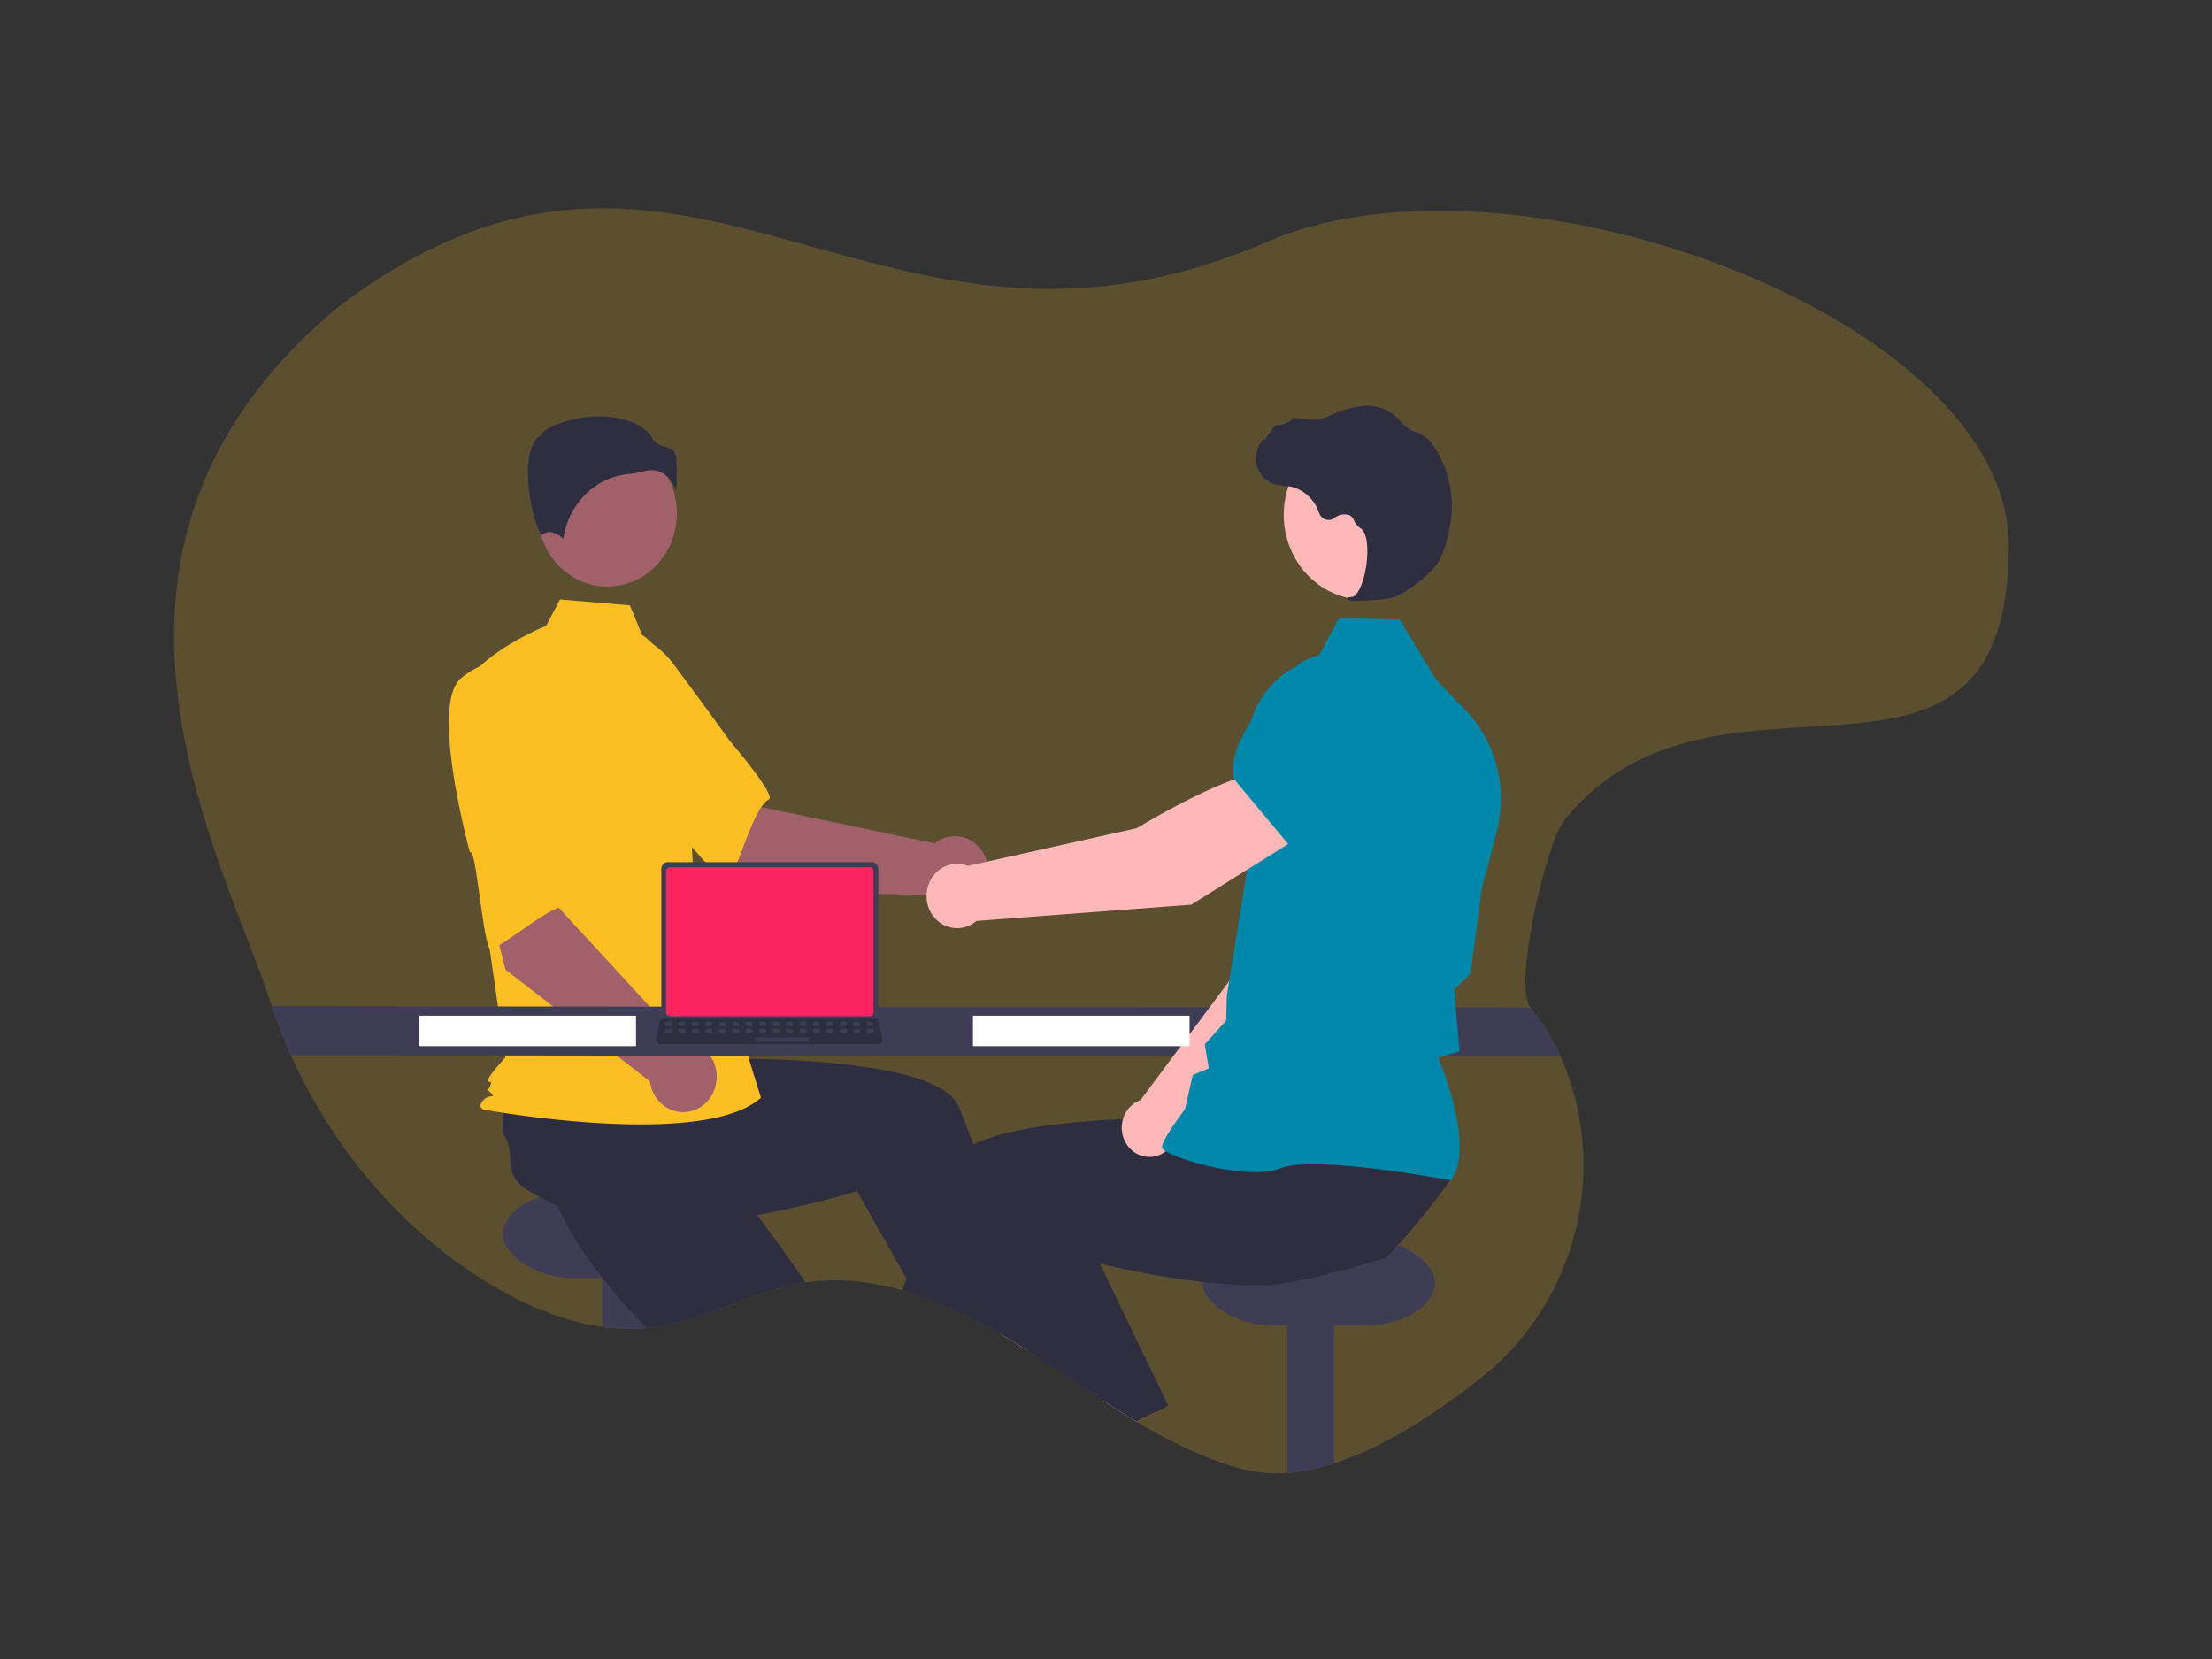 <?xml version="1.0" encoding="UTF-8" standalone="no"?>
<svg
   id="b88c6bac-a909-4a59-ae90-142f9fc59a3a"
   data-name="Layer 1"
   width="800"
   height="600"
   viewBox="0 0 800 600"
   version="1.1"
   sodipodi:docname="interview.svg"
   inkscape:version="1.2.2 (b0a8486541, 2022-12-01)"
   xmlns:inkscape="http://www.inkscape.org/namespaces/inkscape"
   xmlns:sodipodi="http://sodipodi.sourceforge.net/DTD/sodipodi-0.dtd"
   xmlns="http://www.w3.org/2000/svg"
   xmlns:svg="http://www.w3.org/2000/svg">
  <rect x="0" y="0" width="800" height="600" fill="#333333" stroke="none"/>
  <defs
     id="defs18498" />
  <sodipodi:namedview
     id="namedview18496"
     pagecolor="#ffffff"
     bordercolor="#000000"
     borderopacity="0.25"
     inkscape:showpageshadow="2"
     inkscape:pageopacity="0.0"
     inkscape:pagecheckerboard="0"
     inkscape:deskcolor="#d1d1d1"
     showgrid="false"
     inkscape:zoom="0.68550477"
     inkscape:cx="302.69665"
     inkscape:cy="332.60162"
     inkscape:window-width="1880"
     inkscape:window-height="1008"
     inkscape:window-x="1940"
     inkscape:window-y="52"
     inkscape:window-maximized="0"
     inkscape:current-layer="g13987" />
  <g
     id="g13575"
     transform="matrix(0.69,0,0,0.728,112.35,68.476)"
     style="stroke-width:1.411">
    <g
       id="g13987"
       transform="matrix(0.841,0,0,0.841,-33.552,105.421)"
       style="stroke-width:1.678">
      <path
         d="m 770.925,575.462 c -27.3,20.79 -60.56,41.85 -93.26,51.78 -9.427,2.948 -19.154,4.83 -29,5.61 -9.205,0.74 -18.469,0.021 -27.45,-2.13 -23.6,-5.87 -45.49,-16.15 -66.67,-28.16 -6.92,-3.93 -13.76,-8.04 -20.56,-12.24 -11.1,-6.86 -22.09,-13.96 -33.11,-20.89 -1.65,-1.05 -3.29,-2.08 -4.94,-3.1 h -0.01 c -2.66,-1.67 -5.327,-3.317 -8,-4.94 -0.47,-0.29 -0.94,-0.57 -1.42,-0.86 -5.05,-3.06 -10.187,-6.05 -15.41,-8.97 -0.64,-0.35 -1.28,-0.71 -1.92,-1.06 -10.106,-5.606 -20.493,-10.689 -31.12,-15.23 -6.98,-2.94 -14.05,-5.59 -21.19,-7.85 h -0.01 c -2.73,-0.86 -5.47,-1.67 -8.22,-2.41 -8.246,-2.263 -16.649,-3.907 -25.14,-4.92 -11.7,-1.416 -23.534,-1.322 -35.21,0.28 -0.79,0.11 -1.57,0.22 -2.36,0.35 -31.6,5.06 -60.44,22.12 -92.18,26.14 -1.03,0.13 -2.05,0.25 -3.08,0.34 -0.44,0.04 -0.88,0.09 -1.32,0.12 -9.224,0.789 -18.506,0.561 -27.68,-0.68 -25.63,-3.38 -50.59,-13.87 -73.06,-27.09 -52.53,-30.91 -95.13,-78.42 -121.03,-133.44 -4.448,-9.429 -8.396,-19.086 -11.83,-28.93 C -14.927,267.769 -125.282,87.007 57.94,-56.507 275.961,-212.39 391.682,8.829 639.659,-95.911 c 154.424,-59.316 458.588,47.592 458.603,180.98 0.023,177.518 -182.567,50.142 -277.259,162.563 -10.774,12.782 -32.018,97.46 -20.788,110.38 7.55,8.767 13.868,18.524 18.78,29 3.6,7.573 6.521,15.451 8.73,23.54 0.41,1.49 0.79,2.98 1.16,4.47 14.7,60.04 -8.79,122.98 -57.96,160.44 z"
         fill="#f2f2f2"
         id="path18365"
         sodipodi:nodetypes="cccccccccccccccccccccccccccccccccccc"
         style="opacity:0.2;fill:#fbbf24;fill-opacity:1;stroke-width:2.256" />
      <rect
         x="159.665"
         y="466.772"
         width="145"
         height="51"
         rx="43.979"
         fill="#3f3d56"
         id="rect18367"
         ry="41.641"
         style="stroke-width:2.256" />
      <path
         d="m 250.665,504.772 v 42.43 a 125.553,125.553 0 0 1 -29,-0.56 v -41.87 z"
         fill="#3f3d56"
         id="path18369"
         style="stroke-width:2.256" />
      <path
         d="m 348.285,520.372 c -0.79,0.11 -1.57,0.22 -2.36,0.35 -31.6,5.06 -60.44,22.12 -92.18,26.14 -1.03,0.13 -2.05,0.25 -3.08,0.34 -0.44,0.04 -0.88,0.09 -1.32,0.12 -7.75,-7.59 -15.5,-15.67 -22.78,-24.04 -3.95,-4.53 -7.77,-9.15 -11.36,-13.83 -9.32,-12.08 -17.22,-24.5 -22.44,-36.7 0.53,-5.85 -3.11,-19.38 -4.85,-29.74 l -0.01,-0.01 c -0.74,-4.35 -1.14,-8.13 -0.77,-10.56 2.12,-14.02 13.57,-12.41 17.09,-26.15 a 77.5,77.5 0 0 1 10.11,-7.11 c 0.59,-0.35 1.19,-0.7 1.81,-1.05 l 38.2,-26.4 14.6,14.32 22.22,21.8 24.08,23.61 -20.44,20.65 c 0,0 17.08,19.69 37.05,45.94 5.36,7.05 10.93,14.58 16.43,22.32 z"
         fill="#2f2e41"
         id="path18371"
         style="stroke-width:2.256" />
      <path
         d="m 677.665,504.772 v 122.47 a 132.151,132.151 0 0 1 -29,5.61 v -128.08 z"
         fill="#3f3d56"
         id="path18373"
         style="stroke-width:2.256" />
      <rect
         x="595.665"
         y="494.772"
         width="145"
         height="51"
         rx="43.979"
         fill="#3f3d56"
         id="rect18375"
         ry="41.641"
         style="stroke-width:2.256" />
      <path
         d="m 486.505,560.532 q -7.575,-4.59 -15.41,-8.97 c -0.64,-0.35 -1.28,-0.71 -1.92,-1.06 l 3.44,-1.47 9.28,-3.99 0.09,-0.04 0.1,0.34 z"
         fill="#ffb6b6"
         id="path18377"
         style="stroke-width:2.256" />
      <path
         d="m 500.875,569.432 c -1.65,-1.05 -3.29,-2.08 -4.94,-3.1 h -0.01 q -3.99,-2.505 -8,-4.94 c -0.47,-0.29 -0.94,-0.57 -1.42,-0.86 q -7.575,-4.59 -15.41,-8.97 c -0.64,-0.35 -1.28,-0.71 -1.92,-1.06 a 337.758,337.758 0 0 0 -31.12,-15.23 c -6.98,-2.94 -14.05,-5.59 -21.19,-7.85 h -0.01 l -5.61,-9.39 -25.25,-42.29 -5.55,-9.29 c 0,0 -18.93,5.6 -45.72,10.97 -9.75,1.96 -20.53,3.88 -31.84,5.5 -12.09,1.72 -24.77,3.09 -37.37,3.75 -6.01,0.32 -12,0.48 -17.9,0.43 -15.25,-0.1 -29.9,-1.53 -42.73,-4.93 -4.28,-4.02 -17.18,-9.49 -26.42,-14.5 h -0.01 c -3.88,-2.1 -7.1,-4.11 -8.79,-5.9 -9.74,-10.3 -1.42,-18.33 -10.08,-29.57 a 78.018,78.018 0 0 1 0.63,-12.34 c 0.09,-0.68 0.18,-1.37 0.29,-2.07 l 2.73,-46.36 20.28,-2.68 30.86,-4.08 33.43,-4.42 3.68,28.82 c 0,0 26.03,-1.32 59.01,-0.88 52.97,0.72 123.85,6 133.45,28.66 0.9,2.13 1.8,4.28 2.7,6.43 q 3.21,7.71 6.36,15.5 c 7.61,18.8 14.87,37.78 21.5,55.72 4.12,11.16 8,21.92 11.57,31.99 2.87,8.1 5.53,15.76 7.96,22.81 2.22,6.44 4.23,12.37 6.02,17.69 0.28,0.83 0.55,1.65 0.82,2.44 z"
         fill="#2f2e41"
         id="path18379"
         style="stroke-width:2.256" />
      <path
         d="m 314.319,288.545 -64.055,-54.401 41.675,-42.177 29.075,47.623 107.774,21.367 a 20.9,20.9 0 1 1 -2.97,30.678 z"
         fill="#a0616a"
         id="path18381"
         style="stroke-width:2.256" />
      <path
         d="m 193.653,162.647 c -7.403,24.083 63.1,81.52 63.1,81.52 0.783,-5.782 40.756,44.073 43.475,39.558 7.729,-12.832 16.234,-44.552 25.157,-48.606 5.103,-2.318 -24.171,-34.543 -24.171,-34.543 0,0 -14.933,-19.756 -34.649,-44.794 a 53.412,53.412 0 0 0 -47.084,-20.961 c 0,0 -18.426,3.744 -25.828,27.827 z"
         fill="#3f3d56"
         id="path18383"
         style="fill:#fbbf24;stroke-width:1.678" />
      <circle
         cx="224.825"
         cy="66.009"
         r="43.324"
         fill="#a0616a"
         id="circle18385"
         style="stroke-width:2.256" />
      <path
         d="m 246.487,137.967 c 9.334,5.549 14.917,15.744 18.122,26.119 a 247.516,247.516 0 0 1 10.636,59.137 l 3.385,60.089 41.926,127.947 c -36.336,30.746 -172.919,6.988 -172.919,6.988 0,0 -4.193,-1.397 0,-5.59 4.193,-4.193 8.274,-0.478 4.082,-4.671 -4.193,-4.193 -1.302,0.478 0.095,-3.715 1.398,-4.193 0,-1.397 -1.398,-2.795 -1.398,-1.398 10.819,-13.976 10.819,-13.976 L 150.056,314.058 136.081,165.918 c 16.771,-20.963 50.498,-33.321 50.498,-33.321 l 8.715,-15.687 43.574,3.486 z"
         fill="#3f3d56"
         id="path18387"
         style="fill:#fbbf24;stroke-width:1.678" />
      <path
         d="m 260.539,42.992 a 20.078,20.078 0 0 1 7.133,10.02 141.018,141.018 0 0 0 0.093,-19.659 c -0.511,-4.601 -3.75,-5.636 -7.5,-6.835 -3.387,-1.083 -7.218,-2.307 -8.248,-6.774 C 238.397,6.495 214.69,7.163 198.465,11.784 c -8.928,2.543 -14.065,5.81 -14.524,7.724 l -0.095,0.394 -0.363,0.181 c -6.882,3.441 -8.221,14.306 -8.133,22.815 0.168,16.031 5.703,34.239 8.821,35.718 0.165,0.078 0.207,0.048 0.278,-0.012 v 0 c 4.695,-3.752 10.424,0.285 12.941,2.48 a 45.059,45.059 0 0 1 40.346,-38.219 70.703,70.703 0 0 0 9.724,-1.631 20.472,20.472 0 0 1 4.968,-0.652 14.137,14.137 0 0 1 8.11,2.408 z"
         fill="#2f2e41"
         id="path18389"
         style="stroke-width:2.256" />
      <path
         d="m 205.949,353.817 -13.253,-6.787 a 3.632,3.632 0 0 1 3.276,-6.397 l 13.253,6.787 a 3.632,3.632 0 0 1 -3.276,6.397 z"
         fill="#6c63ff"
         id="path18391"
         style="stroke-width:2.256" />
      <path
         d="m 161.346,335.633 -21.801,-81.162 58.259,-11.028 -3.133,55.709 76.547,78.818 a 20.9,20.9 0 1 1 -19.875,23.558 z"
         fill="#a0616a"
         id="path18393"
         style="stroke-width:2.256" />
      <path
         d="m 133.583,163.471 c -19.775,15.612 5.606,102.935 5.606,102.935 3.93,-4.313 8.496,59.425 13.299,57.255 13.651,-6.168 38.673,-27.438 48.319,-25.704 5.516,0.992 -0.263,-42.159 -0.263,-42.159 0,0 -1.063,-24.742 -3.061,-56.548 a 53.412,53.412 0 0 0 -26.836,-44.001 c 0,0 -17.29,-7.388 -37.065,8.223 z"
         fill="#3f3d56"
         id="path18395"
         style="fill:#fbbf24;stroke-width:1.678" />
      <path
         d="m 818.995,387.012 -791.42,-0.9 a 297.454,297.454 0 0 1 -11.83,-28.93 l 784.47,0.83 a 127.185,127.185 0 0 1 18.78,29 z"
         fill="#3f3d56"
         id="path18397"
         style="stroke-width:2.256" />
      <path
         d="m 566.925,596.832 q -6.135,2.97 -12.38,5.73 c -6.92,-3.93 -13.76,-8.04 -20.56,-12.24 l 25.22,-11.08 z"
         fill="#ffb6b6"
         id="path18399"
         style="stroke-width:2.256" />
      <path
         d="m 750.805,459.032 q -6.15,8.25 -12.69,16.17 -6.03,7.305 -12.38,14.33 c -1.75,1.94 -3.52,3.87 -5.33,5.78 q -4.995,5.355 -10.21,10.53 c -6.26,1.97 -18.94,5.44 -32.53,8.68 -9.89,2.35 -20.26,4.58 -29,6 a 104.486,104.486 0 0 1 -14.81,1.58 c -5.9,0.05 -11.89,-0.11 -17.9,-0.43 -6.78,-0.36 -13.57,-0.92 -20.28,-1.64 -17.45,-1.83 -34.35,-4.68 -48.93,-7.61 -5.34,-1.06 -10.36,-2.14 -14.98,-3.19 -8.75,-1.97 -16.07,-3.81 -21.37,-5.21 -5.97,-1.56 -9.37,-2.57 -9.37,-2.57 l -14.95,25.04 -7.76,12.99 -5.7,9.55 -1.52,2.53 c -0.64,-0.35 -1.28,-0.71 -1.92,-1.06 a 337.758,337.758 0 0 0 -31.12,-15.23 c -6.98,-2.94 -14.05,-5.59 -21.19,-7.85 h -0.01 c -2.73,-0.86 -5.47,-1.67 -8.22,-2.41 q 1.29,-3.465 2.61,-6.98 2.46,-6.555 5.02,-13.23 c 3.69,-9.64 7.51,-19.42 11.44,-29.15 3.22,-7.99 6.5,-15.95 9.82,-23.8 1.53,-3.62 4.64,-6.8 8.99,-9.59 a 52.323,52.323 0 0 1 6.49,-3.48 c 12.45,-5.67 30.79,-9.36 51,-11.73 1.67,-0.19 3.35,-0.38 5.04,-0.56 16.73,-1.76 34.48,-2.67 51.08,-3.09 8.31,-0.21 16.33,-0.29 23.79,-0.3 q 3.615,0 7.03,0.02 h 0.01 c 6.15,0.03 11.81,0.12 16.79,0.22 0.97,0.02 1.91,0.05 2.83,0.07 h 0.01 c 0.62,0.01 1.23,0.03 1.83,0.04 10.89,0.28 17.57,0.62 17.57,0.62 l 2.59,-20.32 0.53,-4.1 0.5,-3.9 v -0.01 l 0.06,-0.49 0.41,-0.01 7.2,-0.14 60.52,-1.18 33.06,-0.65 -5.24,22.46 -8.65,37.06 c 0.88,5.86 30.14,1.27 29.84,6.24 z"
         fill="#2f2e41"
         id="path18401"
         style="stroke-width:2.256" />
      <path
         d="m 574.385,593.132 c -2.47,1.26 -4.96,2.5 -7.46,3.7 q -6.135,2.97 -12.38,5.73 c -6.92,-3.93 -13.76,-8.04 -20.56,-12.24 -11.1,-6.86 -22.09,-13.96 -33.11,-20.89 -1.65,-1.05 -3.29,-2.08 -4.94,-3.1 h -0.01 c -4.54,-6.74 -9.17,-13.76 -13.84,-20.99 -0.07,-0.1 -0.13,-0.2 -0.19,-0.3 q -1.8,-2.76 -3.58,-5.56 c -7.47,-11.7 -14.98,-23.9 -22.27,-36.36 l 18.46,-8.62 34.32,-16.02 5.92,-2.76 17.02,33.51 15.18,29.89 3.38,6.65 z"
         fill="#2f2e41"
         id="path18403"
         style="stroke-width:2.256" />
      <path
         d="m 579.557,432.25 87.501,-84.384 24.252,-68.67 -35.773,-15.555 c -18.375,17.601 -38.237,72.424 -38.237,72.424 l -60.213,76.604 c -0.469,0.161 -0.937,0.331 -1.399,0.535 a 17.231,17.231 0 1 0 23.869,19.045 z"
         fill="#ffb8b8"
         id="path18405"
         style="stroke-width:2.256" />
      <path
         d="m 645.471,271.308 45.375,14.405 0.171,-0.029 c 16.889,-2.829 30.903,-30.412 39.684,-53.054 A 31.596,31.596 0 0 0 714.615,192.607 v 0 a 31.666,31.666 0 0 0 -33.165,4.184 l -23.301,19.039 z"
         fill="#6c63ff"
         id="path18407"
         style="stroke-width:2.256" />
      <path
         d="m 750.623,460.045 0.265,-0.352 c 14.157,-18.776 -5.206,-65.273 -8.133,-72.017 l 13.164,-3.899 -2.294,-25.064 -1.105,-11.176 10.235,-9.72 0.035,-0.248 7.039,-50.092 9.21,-33.154 a 73.285,73.285 0 0 0 -18.961,-71.535 l -18.827,-18.693 -22.556,-35.306 -37.819,-0.976 -13.6,24.159 a 55.141,55.141 0 0 0 -44.103,55.179 l 1.28,64.316 -13.57,79.687 -0.381,14.475 -13.319,14.055 2.462,14.21 -9.963,3.969 -4.875,20.191 c -1.862,2.33 -14.156,17.87 -14.268,22.202 -0.017,0.65 0.447,1.292 1.459,2.016 7.958,5.694 52.437,18.031 72.456,10.614 21.323,-7.894 104.895,6.932 105.737,7.083 z"
         fill="#6c63ff"
         id="path18409"
         style="fill:#0088aa;stroke-width:1.678" />
      <circle
         cx="696.48"
         cy="66.885"
         r="50.104"
         fill="#ffb8b8"
         id="circle18411"
         style="stroke-width:2.256" />
      <path
         d="m 690.367,117.659 a 136.267,136.267 0 0 0 23.181,-1.62 c 7.599,-1.545 24.599,-14.003 29.339,-21.5 v 0 c 3.521,-5.57 5.772,-14.268 7.042,-20.583 A 60.914,60.914 0 0 0 739.274,25.598 19.245,19.245 0 0 0 731.501,18.964 c -0.278,-0.109 -0.565,-0.205 -0.855,-0.288 A 23.745,23.745 0 0 1 718.835,11.367 19.586,19.586 0 0 0 716.871,9.347 29.248,29.248 0 0 0 704.669,3.219 c -7.254,-1.941 -17.752,-0.014 -31.202,5.733 -6.757,2.888 -14.147,1.843 -19.832,0.609 a 1.86,1.86 0 0 0 -1.751,0.6 13.132,13.132 0 0 1 -8.925,3.558 c -2.032,0.089 -4.164,2.903 -6.741,6.572 -0.585,0.833 -1.267,1.805 -1.759,2.396 l -0.066,-1.136 -1.149,1.267 a 15.935,15.935 0 0 0 7.194,25.961 31.076,31.076 0 0 0 6.25,0.996 c 1.279,0.115 2.602,0.234 3.87,0.454 a 24.025,24.025 0 0 1 17.853,15.59 6.283,6.283 0 0 0 9.483,3.05 10.381,10.381 0 0 1 9.459,-1.722 6.891,6.891 0 0 1 3.046,3.455 8.98,8.98 0 0 0 3.408,3.976 c 5.15,2.655 5.505,14.417 3.655,24.222 -1.783,9.451 -5.307,16.288 -8.57,16.626 -2.512,0.26 -2.799,0.438 -2.981,0.883 l -0.162,0.398 0.282,0.372 a 10.261,10.261 0 0 0 4.338,0.58 z"
         fill="#2f2e41"
         id="path18413"
         style="stroke-width:2.256" />
      <path
         d="m 657.913,256.16 -19.319,-38.516 c -28.041,1.915 -83.695,34.337 -83.695,34.337 l -105.299,22.326 a 19.023,19.023 0 1 0 5.186,32.508 l 133.946,-9.601 z"
         fill="#ffb8b8"
         id="path18415"
         style="stroke-width:2.256" />
      <path
         d="m 650.122,262.484 50.454,-37.495 8.887,-32.027 a 34.982,34.982 0 0 0 -10.521,-35.394 v 0 a 34.899,34.899 0 0 0 -47.624,1.537 c -18.987,18.951 -40.642,45.39 -35.99,63.723 l 0.047,0.186 z"
         fill="#6c63ff"
         id="path18417"
         style="fill:#0088aa;stroke-width:1.678" />
      <rect
         x="452.665"
         y="362.772"
         width="135"
         height="18"
         fill="#ffffff"
         id="rect18419"
         style="stroke-width:2.256" />
      <rect
         x="107.665"
         y="362.772"
         width="135"
         height="18"
         fill="#ffffff"
         id="rect18421"
         style="stroke-width:2.256" />
      <path
         d="m 258.429,276.21 v 85.704 a 4.122,4.122 0 0 0 4.119,4.119 h 127.004 a 4.122,4.122 0 0 0 4.119,-4.119 v -85.704 a 4.124,4.124 0 0 0 -4.119,-4.115 H 262.548 a 4.124,4.124 0 0 0 -4.119,4.115 z"
         fill="#3f3d56"
         id="path18423"
         style="stroke-width:2.256" />
      <path
         d="m 261.408,277.277 v 83.58 a 2.205,2.205 0 0 0 2.201,2.201 h 124.885 a 2.205,2.205 0 0 0 2.201,-2.201 v -83.58 a 2.206,2.206 0 0 0 -2.201,-2.206 H 263.61 a 2.206,2.206 0 0 0 -2.201,2.206 z"
         fill="#6c63ff"
         id="path18425"
         style="fill:#fb2460;stroke-width:1.678" />
      <path
         d="m 255.773,378.629 a 2.47,2.47 0 0 0 1.943,0.93 h 135.992 a 2.502,2.502 0 0 0 2.446,-3.016 l -2.111,-10.027 a 2.507,2.507 0 0 0 -1.558,-1.818 2.425,2.425 0 0 0 -0.888,-0.168 H 259.819 a 2.425,2.425 0 0 0 -0.888,0.168 2.507,2.507 0 0 0 -1.558,1.818 l -2.111,10.027 a 2.5,2.5 0 0 0 0.511,2.086 z"
         fill="#2f2e41"
         id="path18427"
         style="stroke-width:2.256" />
      <rect
         x="-390.631"
         y="-368.849"
         width="4.188"
         height="2.513"
         rx="0.842"
         transform="scale(-1)"
         fill="#3f3d56"
         id="rect18429"
         ry="0.797"
         style="stroke-width:2.256" />
      <rect
         x="-382.254"
         y="-368.849"
         width="4.188"
         height="2.513"
         rx="0.842"
         transform="scale(-1)"
         fill="#3f3d56"
         id="rect18431"
         ry="0.797"
         style="stroke-width:2.256" />
      <rect
         x="-373.877"
         y="-368.849"
         width="4.188"
         height="2.513"
         rx="0.842"
         transform="scale(-1)"
         fill="#3f3d56"
         id="rect18433"
         ry="0.797"
         style="stroke-width:2.256" />
      <rect
         x="-365.5"
         y="-368.849"
         width="4.188"
         height="2.513"
         rx="0.842"
         transform="scale(-1)"
         fill="#3f3d56"
         id="rect18435"
         ry="0.797"
         style="stroke-width:2.256" />
      <rect
         x="-357.123"
         y="-368.849"
         width="4.188"
         height="2.513"
         rx="0.842"
         transform="scale(-1)"
         fill="#3f3d56"
         id="rect18437"
         ry="0.797"
         style="stroke-width:2.256" />
      <rect
         x="-348.746"
         y="-368.849"
         width="4.188"
         height="2.513"
         rx="0.842"
         transform="scale(-1)"
         fill="#3f3d56"
         id="rect18439"
         ry="0.797"
         style="stroke-width:2.256" />
      <rect
         x="-340.369"
         y="-368.849"
         width="4.188"
         height="2.513"
         rx="0.842"
         transform="scale(-1)"
         fill="#3f3d56"
         id="rect18441"
         ry="0.797"
         style="stroke-width:2.256" />
      <rect
         x="-331.992"
         y="-368.849"
         width="4.188"
         height="2.513"
         rx="0.842"
         transform="scale(-1)"
         fill="#3f3d56"
         id="rect18443"
         ry="0.797"
         style="stroke-width:2.256" />
      <rect
         x="-323.615"
         y="-368.849"
         width="4.188"
         height="2.513"
         rx="0.842"
         transform="scale(-1)"
         fill="#3f3d56"
         id="rect18445"
         ry="0.797"
         style="stroke-width:2.256" />
      <rect
         x="-315.238"
         y="-368.849"
         width="4.188"
         height="2.513"
         rx="0.842"
         transform="scale(-1)"
         fill="#3f3d56"
         id="rect18447"
         ry="0.797"
         style="stroke-width:2.256" />
      <rect
         x="-306.861"
         y="-368.849"
         width="4.188"
         height="2.513"
         rx="0.842"
         transform="scale(-1)"
         fill="#3f3d56"
         id="rect18449"
         ry="0.797"
         style="stroke-width:2.256" />
      <rect
         x="-298.484"
         y="-368.849"
         width="4.188"
         height="2.513"
         rx="0.842"
         transform="scale(-1)"
         fill="#3f3d56"
         id="rect18451"
         ry="0.797"
         style="stroke-width:2.256" />
      <rect
         x="-290.107"
         y="-368.849"
         width="4.188"
         height="2.513"
         rx="0.842"
         transform="scale(-1)"
         fill="#3f3d56"
         id="rect18453"
         ry="0.797"
         style="stroke-width:2.256" />
      <rect
         x="-281.73"
         y="-368.849"
         width="4.188"
         height="2.513"
         rx="0.842"
         transform="scale(-1)"
         fill="#3f3d56"
         id="rect18455"
         ry="0.797"
         style="stroke-width:2.256" />
      <rect
         x="-273.353"
         y="-368.849"
         width="4.188"
         height="2.513"
         rx="0.842"
         transform="scale(-1)"
         fill="#3f3d56"
         id="rect18457"
         ry="0.797"
         style="stroke-width:2.256" />
      <rect
         x="-264.976"
         y="-368.849"
         width="4.188"
         height="2.513"
         rx="0.842"
         transform="scale(-1)"
         fill="#3f3d56"
         id="rect18459"
         ry="0.797"
         style="stroke-width:2.256" />
      <rect
         x="-390.73"
         y="-373.038"
         width="4.188"
         height="2.513"
         rx="0.842"
         transform="scale(-1)"
         fill="#3f3d56"
         id="rect18461"
         ry="0.797"
         style="stroke-width:2.256" />
      <rect
         x="-382.353"
         y="-373.038"
         width="4.188"
         height="2.513"
         rx="0.842"
         transform="scale(-1)"
         fill="#3f3d56"
         id="rect18463"
         ry="0.797"
         style="stroke-width:2.256" />
      <rect
         x="-373.976"
         y="-373.038"
         width="4.188"
         height="2.513"
         rx="0.842"
         transform="scale(-1)"
         fill="#3f3d56"
         id="rect18465"
         ry="0.797"
         style="stroke-width:2.256" />
      <rect
         x="-365.599"
         y="-373.038"
         width="4.188"
         height="2.513"
         rx="0.842"
         transform="scale(-1)"
         fill="#3f3d56"
         id="rect18467"
         ry="0.797"
         style="stroke-width:2.256" />
      <rect
         x="-357.222"
         y="-373.038"
         width="4.188"
         height="2.513"
         rx="0.842"
         transform="scale(-1)"
         fill="#3f3d56"
         id="rect18469"
         ry="0.797"
         style="stroke-width:2.256" />
      <rect
         x="-348.845"
         y="-373.038"
         width="4.188"
         height="2.513"
         rx="0.842"
         transform="scale(-1)"
         fill="#3f3d56"
         id="rect18471"
         ry="0.797"
         style="stroke-width:2.256" />
      <rect
         x="-340.468"
         y="-373.038"
         width="4.188"
         height="2.513"
         rx="0.842"
         transform="scale(-1)"
         fill="#3f3d56"
         id="rect18473"
         ry="0.797"
         style="stroke-width:2.256" />
      <rect
         x="-332.091"
         y="-373.038"
         width="4.188"
         height="2.513"
         rx="0.842"
         transform="scale(-1)"
         fill="#3f3d56"
         id="rect18475"
         ry="0.797"
         style="stroke-width:2.256" />
      <rect
         x="-323.714"
         y="-373.038"
         width="4.188"
         height="2.513"
         rx="0.842"
         transform="scale(-1)"
         fill="#3f3d56"
         id="rect18477"
         ry="0.797"
         style="stroke-width:2.256" />
      <rect
         x="-315.337"
         y="-373.038"
         width="4.188"
         height="2.513"
         rx="0.842"
         transform="scale(-1)"
         fill="#3f3d56"
         id="rect18479"
         ry="0.797"
         style="stroke-width:2.256" />
      <rect
         x="-306.96"
         y="-373.038"
         width="4.188"
         height="2.513"
         rx="0.842"
         transform="scale(-1)"
         fill="#3f3d56"
         id="rect18481"
         ry="0.797"
         style="stroke-width:2.256" />
      <rect
         x="-298.583"
         y="-373.038"
         width="4.188"
         height="2.513"
         rx="0.842"
         transform="scale(-1)"
         fill="#3f3d56"
         id="rect18483"
         ry="0.797"
         style="stroke-width:2.256" />
      <rect
         x="-290.206"
         y="-373.038"
         width="4.188"
         height="2.513"
         rx="0.842"
         transform="scale(-1)"
         fill="#3f3d56"
         id="rect18485"
         ry="0.797"
         style="stroke-width:2.256" />
      <rect
         x="-281.829"
         y="-373.038"
         width="4.188"
         height="2.513"
         rx="0.842"
         transform="scale(-1)"
         fill="#3f3d56"
         id="rect18487"
         ry="0.797"
         style="stroke-width:2.256" />
      <rect
         x="-273.452"
         y="-373.038"
         width="4.188"
         height="2.513"
         rx="0.842"
         transform="scale(-1)"
         fill="#3f3d56"
         id="rect18489"
         ry="0.797"
         style="stroke-width:2.256" />
      <rect
         x="-265.075"
         y="-373.038"
         width="4.188"
         height="2.513"
         rx="0.842"
         transform="scale(-1)"
         fill="#3f3d56"
         id="rect18491"
         ry="0.797"
         style="stroke-width:2.256" />
      <rect
         x="-350.521"
         y="-378.064"
         width="33.508"
         height="2.513"
         rx="0.842"
         transform="scale(-1)"
         fill="#3f3d56"
         id="rect18493"
         ry="0.797"
         style="stroke-width:2.256" />
    </g>
  </g>
</svg>
